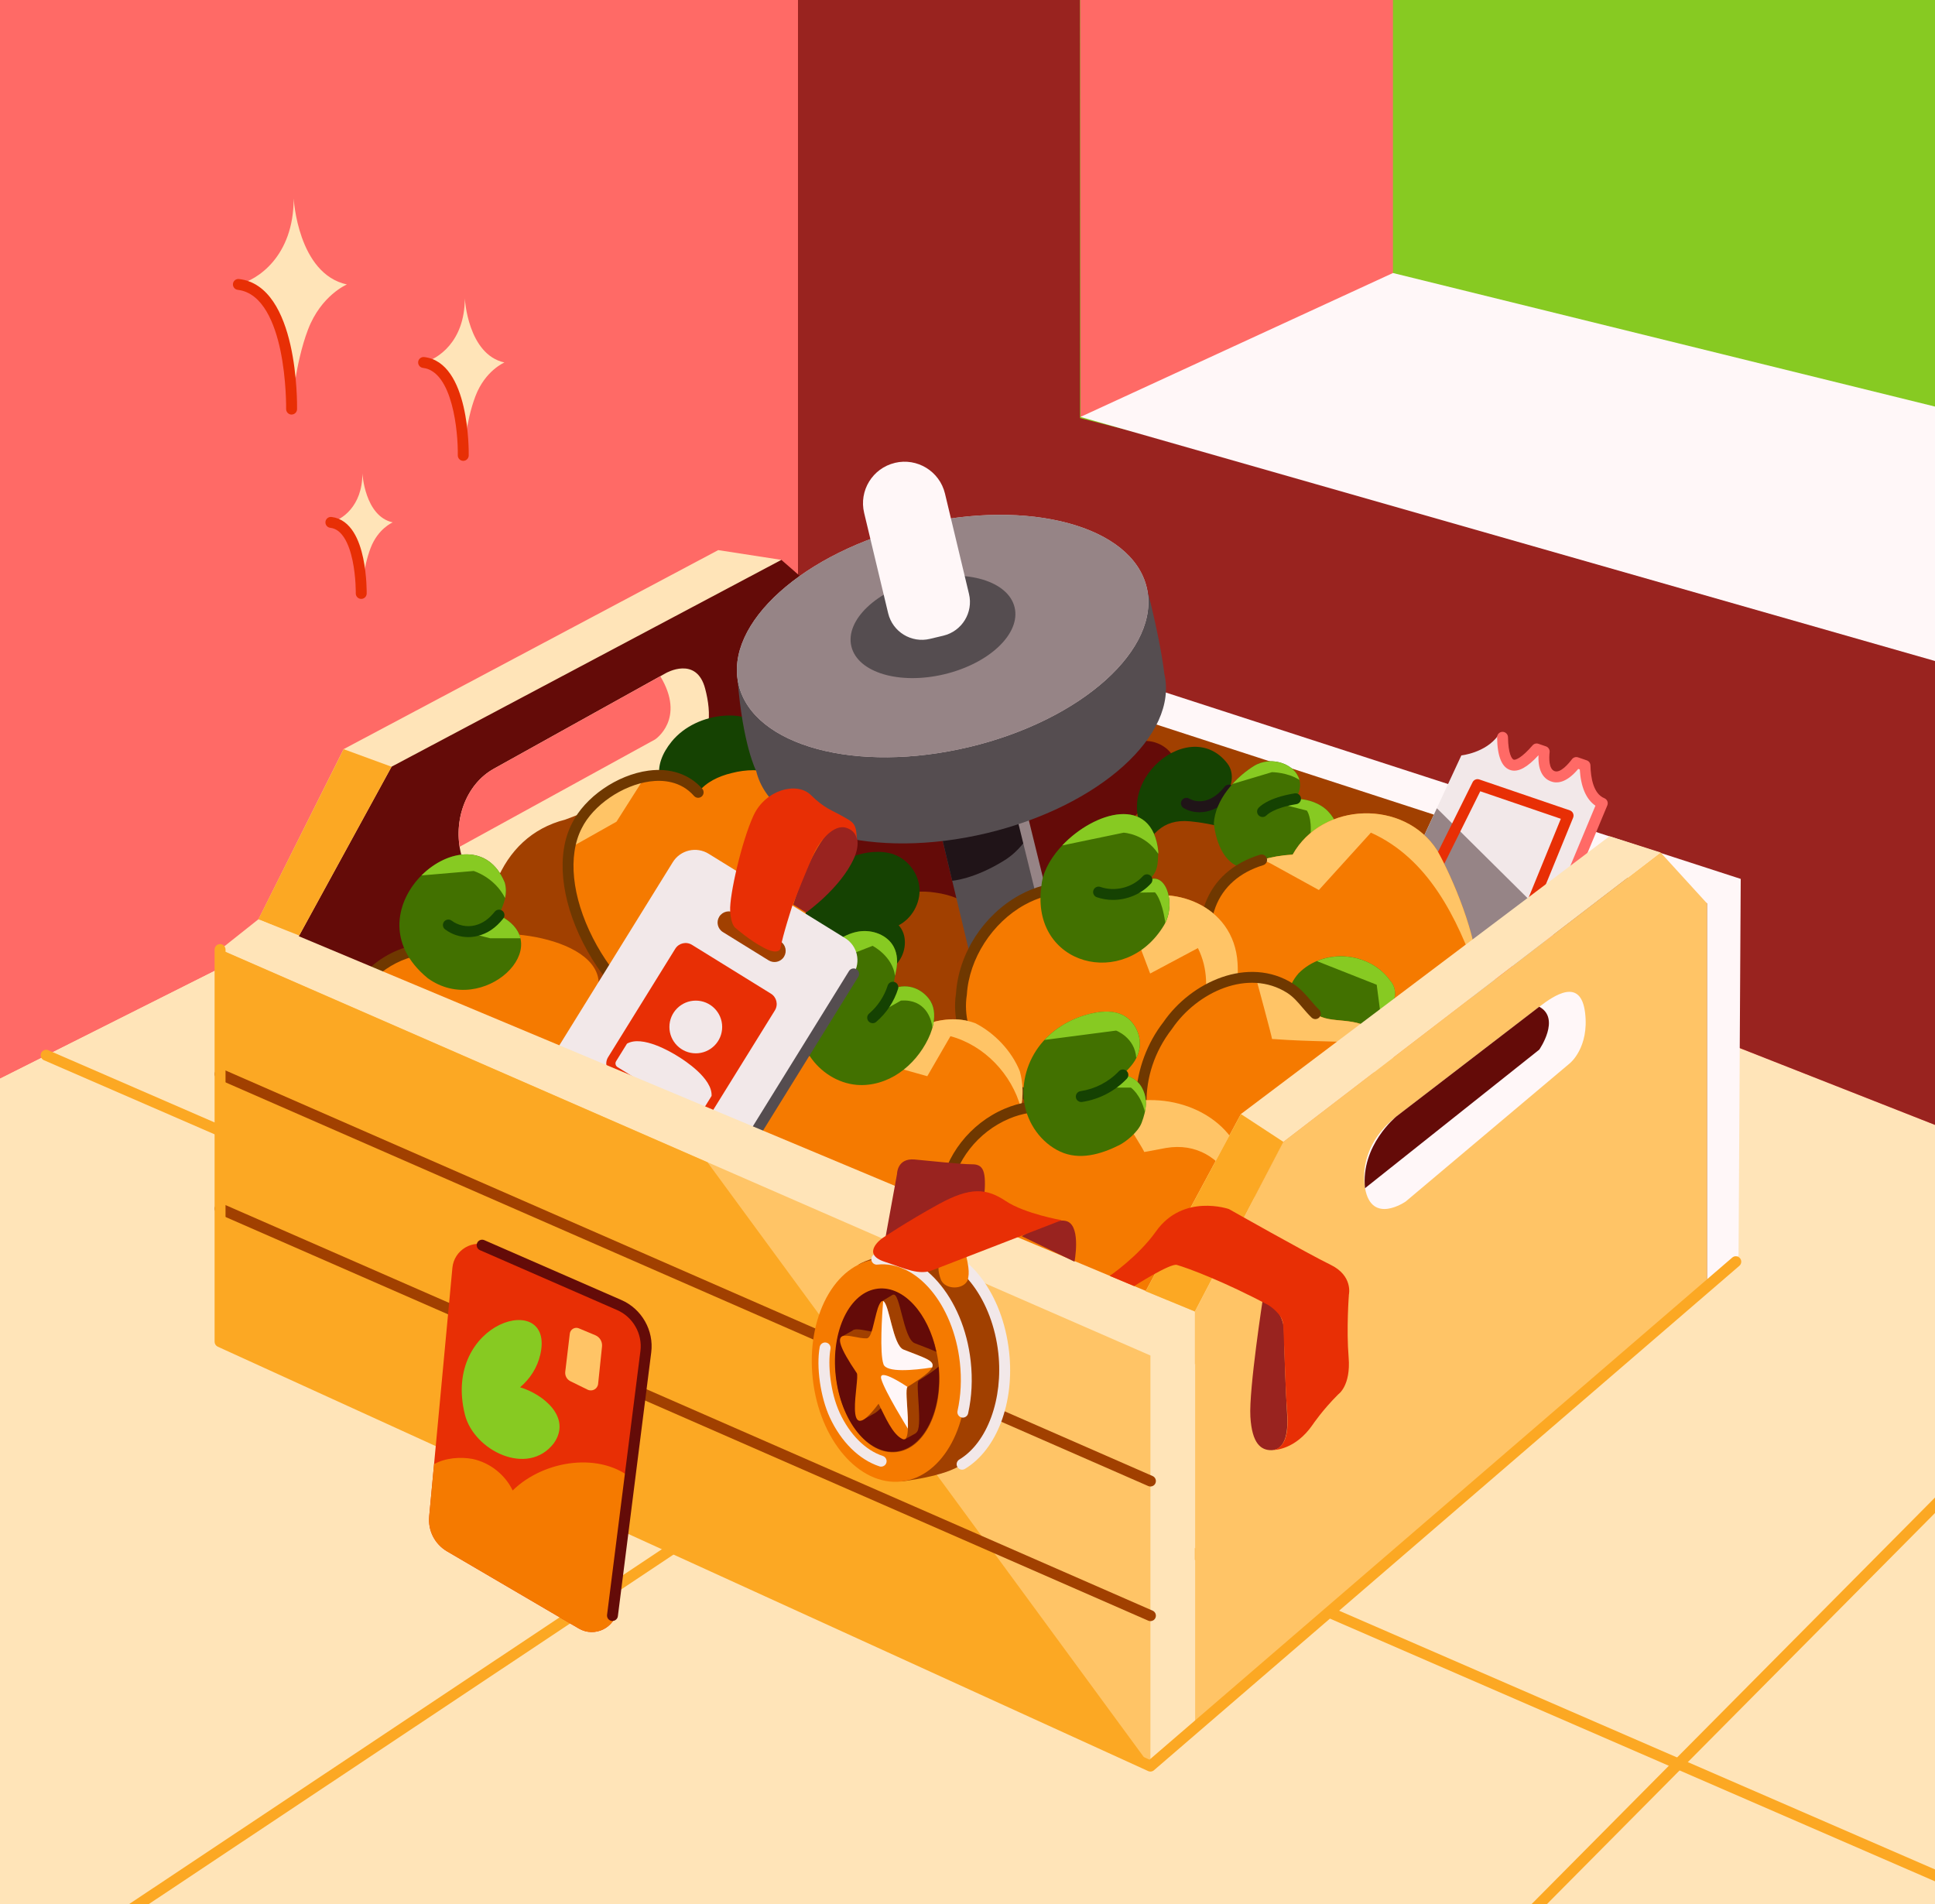 <svg width="630" height="620" viewBox="0 0 630 620" fill="none" xmlns="http://www.w3.org/2000/svg">
<rect x="0" y="0" width="630" height="620" fill="#808080" stroke="none"/>
<g clip-path="url(#clip0_21_9869)">
<rect width="630" height="620" fill="#DC0320"/>
<g clip-path="url(#clip1_21_9869)">
<rect width="673" height="768" transform="translate(-21 -74)" fill="#FF6A66"/>
<path d="M731.108 698.55L-128.762 698.64L-128.782 415.79L259.798 220.63L731.368 406.12L731.108 698.55Z" fill="#FFE4B8"/>
<path d="M731.368 406.12V-77H259.798V220.63L731.368 406.12Z" fill="#99231F"/>
<path d="M259.788 220.63V-77H-128.782V415.79L259.798 220.63H259.788Z" fill="#FF6A66"/>
<path d="M732.148 233.21L351.638 136.11V-76.481H732.148V233.21Z" fill="#87CA22"/>
<path d="M351.808 135.74L453.518 111.96V-75.96H351.638L351.808 135.73V135.74Z" fill="#FF6A66"/>
<path d="M351.808 135.73L453.518 88.89L732.138 157.54V244.39L351.798 135.74L351.808 135.73Z" fill="#FFF7F8"/>
<path d="M732.148 654.96L15.018 343.57" stroke="#FCA823" stroke-width="3.55" stroke-linecap="round" stroke-linejoin="round"/>
<path d="M-128.782 546.64L130.048 698.65" stroke="#FCA823" stroke-width="3.55" stroke-linecap="round" stroke-linejoin="round"/>
<path d="M505.458 313.41L-72.922 698.65" stroke="#FCA823" stroke-width="3.55" stroke-linecap="round" stroke-linejoin="round"/>
<path d="M718.387 401.02L423.067 698.65" stroke="#FCA823" stroke-width="3.55" stroke-linecap="round" stroke-linejoin="round"/>
<path d="M106.208 315.7L84.228 299.18L111.878 243.91L233.838 179.11L254.398 182.29L225.328 203.89L140.948 250.27L106.208 315.7Z" fill="#FFE4B8"/>
<path d="M195.198 361.131L280.288 304.591L479.538 382.731L385.938 446.261L195.198 361.131Z" fill="#FFC466"/>
<path d="M276.738 192.141L566.748 286.161L566.038 408.771L555.758 419.891L280.278 304.591L247.668 212.471L276.738 192.141Z" fill="#FFF7F8"/>
<path d="M92.028 314.43L127.478 249.63L254.398 182.29L279.918 204.52V304.58L178.478 371.77L92.018 314.42L92.028 314.43Z" fill="#640B08"/>
<path d="M279.928 204.53L555.758 294.11V419.82L279.928 304.59V204.53Z" fill="#A14000"/>
<path d="M160.808 250.27L216.828 219.14C216.828 219.14 226.758 213.43 229.588 224.22C231.708 232.28 231.778 241.05 223.918 247.73C216.058 254.4 163.648 283.94 163.648 283.94C163.648 283.94 153.018 289.02 150.178 278.23C147.338 267.43 151.598 255.36 160.808 250.28V250.27Z" fill="#FFE4B8"/>
<path d="M214.968 220.181L160.808 250.281C152.308 254.971 148.028 265.601 149.648 275.701L213.288 240.751C213.288 240.751 223.388 234.091 214.978 220.181H214.968Z" fill="#FF6A66"/>
<path d="M280.218 272.061L443.018 333.491" stroke="#201418" stroke-width="3.55" stroke-linecap="round" stroke-linejoin="round"/>
<path d="M402.638 355.851L279.928 381.151L209.108 351.491L279.928 304.591L402.638 355.851Z" fill="#A14000"/>
<path d="M127.478 249.64L111.878 243.92L84.128 299.32L97.418 304.6L127.478 249.65V249.64Z" fill="#FCA823"/>
<path d="M233.038 318.45C256.468 316.95 256.178 251.24 207.108 258.68C198.778 259.94 191.758 264.12 184.068 266.84C173.088 269.63 165.668 277.05 161.608 287.02C159.708 290.79 157.777 294.77 158.147 299.32C159.397 314.74 187.117 319.82 196.487 319.82C212.307 319.82 217.448 319.45 233.028 318.45H233.038Z" fill="#A14000"/>
<path d="M256.628 267.68C267.308 258.23 291.938 256.97 297.338 272.54C301.028 270.43 305.528 270.22 309.728 270.86C330.158 273.62 335.528 294.27 328.218 310.73C325.378 317.13 319.698 320.1 314.708 321.19C298.628 324.71 283.728 325.85 269.068 317.01C252.628 307.1 238.368 283.27 256.618 267.68H256.628Z" fill="#640B08"/>
<path d="M251.427 287.44C262.117 277.99 286.737 276.73 292.137 292.3C295.827 290.19 300.327 289.97 304.527 290.62C324.957 293.38 330.327 314.03 323.017 330.49C320.177 336.89 314.497 339.86 309.507 340.95C293.427 344.48 278.527 345.61 263.867 336.77C247.427 326.86 233.157 303.02 251.417 287.44H251.427Z" fill="#A14000"/>
<path d="M335.897 288.34C338.627 297.46 357.807 275.54 361.797 272.9C366.587 267.76 387.167 252.02 381.087 245.03C378.657 242.09 374.537 240.66 370.797 241.46C367.427 242.19 364.657 244.5 361.977 246.66C353.147 254.01 343.257 259.89 333.297 265.51C329.387 267.73 334.947 284.13 335.897 288.35V288.34Z" fill="#640B08"/>
<path d="M218.678 241.44C222.818 236.39 229.268 233.51 235.788 233.02C238.998 232.78 242.388 233.11 245.118 234.82C250.118 237.95 251.478 245.16 249.038 250.53C246.608 255.9 241.188 259.45 235.508 261.01C231.528 262.1 227.238 262.33 223.308 261.11C212.978 257.91 212.318 249.21 218.678 241.45V241.44Z" fill="#154202"/>
<path d="M187.798 268.919C194.098 256.119 216.398 245.619 227.308 257.979C229.918 254.629 234.008 252.719 238.138 251.719C258.088 246.519 270.898 263.589 270.398 281.589C270.208 288.589 266.598 315.329 262.398 318.229C248.868 327.589 235.518 334.289 218.578 331.669C199.598 328.739 176.838 290.249 187.798 268.919Z" fill="#F57A00"/>
<path d="M187.798 268.92C186.508 271.43 185.678 273.88 185.258 276.25L200.718 267.53L210.018 252.89C200.788 254.62 191.518 261.37 187.808 268.92H187.798Z" fill="#FFC466"/>
<path d="M218.568 333.45C218.478 333.45 218.388 333.45 218.298 333.43C208.418 331.9 197.268 321.55 189.878 307.06C182.488 292.57 181.118 278.01 186.208 268.11C190.438 259.52 200.918 252.28 211.128 250.91C218.228 249.96 224.438 252.05 228.638 256.8C229.288 257.54 229.218 258.66 228.478 259.31C227.738 259.96 226.618 259.89 225.968 259.15C221.628 254.24 215.758 253.87 211.598 254.43C202.628 255.63 193.078 262.2 189.388 269.7C184.808 278.61 186.178 291.97 193.048 305.44C199.828 318.74 210.188 328.57 218.848 329.91C219.818 330.06 220.478 330.97 220.328 331.94C220.188 332.82 219.438 333.44 218.578 333.44L218.568 333.45Z" fill="#6F3800"/>
<path d="M282.547 319.25C286.537 318.17 290.467 316.16 292.797 312.74C295.127 309.33 295.387 304.31 292.597 301.26C296.917 299.01 299.677 294.09 299.367 289.24C299.047 284.39 295.657 279.87 291.077 278.21C288.877 277.41 286.487 277.24 284.157 277.41C275.307 278.08 267.077 284.06 263.717 292.27C258.197 305.76 266.097 323.73 282.557 319.26L282.547 319.25Z" fill="#154202"/>
<path d="M154.048 305.88C150.388 308.65 146.188 309.5 141.668 308.87C130.278 308.54 119.028 315.72 114.548 326.18C130.578 332.72 158.948 371.47 175.738 375.69C179.408 369.53 192.728 327.74 193.438 326.29C203.328 306.01 161.748 300.84 154.058 305.88H154.048Z" fill="#F57A00"/>
<path d="M163.837 344.13C163.697 344.13 163.547 344.11 163.397 344.08C146.567 339.83 129.897 334.36 113.867 327.82C113.427 327.64 113.077 327.29 112.897 326.85C112.717 326.41 112.717 325.91 112.907 325.48C117.697 314.3 129.527 306.74 141.717 307.09C142.697 307.12 143.467 307.94 143.437 308.92C143.407 309.9 142.587 310.66 141.607 310.64C131.647 310.34 121.557 316.4 116.947 325.24C132.297 331.41 148.207 336.58 164.267 340.64C165.217 340.88 165.797 341.85 165.557 342.8C165.357 343.61 164.627 344.14 163.837 344.14V344.13Z" fill="#6F3800"/>
<path d="M164.357 287.38C153.727 261.55 111.677 295.89 139.267 318.49C157.297 331.53 182.117 307.6 162.457 297.97C163.907 294.46 165.417 291.37 164.357 287.38Z" fill="#427100"/>
<path d="M137.238 285.03L154.208 283.58C154.208 283.58 160.988 285.56 164.448 292.41C164.778 290.84 164.838 289.21 164.348 287.39C158.978 274.35 145.608 276.65 137.228 285.03H137.238Z" fill="#87CA22"/>
<path d="M169.437 305.49L169.357 305.14C168.617 302.53 166.557 300.07 162.807 298.15L162.717 298.21C162.717 298.21 159.077 303.41 151.067 303.33L159.597 305.49H169.447H169.437Z" fill="#87CA22"/>
<path d="M152.468 305.11C149.768 305.11 147.078 304.24 144.908 302.59C144.128 302 143.968 300.88 144.568 300.1C145.158 299.32 146.277 299.16 147.057 299.76C149.147 301.34 152.027 301.93 154.587 301.3C157.107 300.67 159.108 299.3 161.078 296.84C161.688 296.07 162.808 295.95 163.578 296.56C164.348 297.17 164.468 298.29 163.858 299.06C161.398 302.13 158.728 303.94 155.448 304.75C154.478 304.99 153.478 305.11 152.478 305.11H152.468Z" fill="#154202"/>
<path d="M307.528 236.519L315.808 234.539C320.788 233.349 325.798 236.419 326.988 241.399L344.128 312.989L317.808 319.279L300.668 247.689C299.478 242.709 302.558 237.709 307.538 236.519H307.528Z" fill="#554D50"/>
<path d="M310.017 286.77C310.017 286.77 317.307 286.25 327.197 280.01C331.877 277.06 334.487 272.73 334.487 272.73L332.247 263.3L305.857 269.31L310.027 286.78L310.017 286.77Z" fill="#201418"/>
<path d="M338.878 292.18C338.078 292.18 337.358 291.64 337.158 290.83L331.478 267.75C331.248 266.8 331.828 265.83 332.778 265.6C333.738 265.37 334.698 265.95 334.928 266.9L340.608 289.98C340.838 290.93 340.258 291.9 339.308 292.13C339.168 292.17 339.018 292.18 338.878 292.18Z" fill="#968486"/>
<path d="M379.068 219.279C379.068 219.279 378.118 209.769 373.338 191.199L367.768 204.509C353.958 195.499 329.728 192.879 303.988 199.019C277.918 205.249 257.308 218.809 249.278 233.299L240.128 219.669C240.128 219.669 239.988 219.409 240.128 221.099C241.838 242.729 246.198 251.009 246.198 251.009C250.978 270.959 284.588 280.029 321.278 271.269C357.958 262.499 383.828 239.219 379.058 219.269L379.068 219.279Z" fill="#554D50"/>
<path d="M315.558 243.219C352.248 234.449 378.108 211.169 373.338 191.219C368.558 171.269 334.948 162.199 298.268 170.959C261.578 179.729 235.708 203.009 240.488 222.959C245.268 242.909 278.878 251.979 315.568 243.209L315.558 243.219Z" fill="#D9C3C5"/>
<path d="M315.558 243.219C352.248 234.449 378.108 211.169 373.338 191.219C368.558 171.269 334.948 162.199 298.268 170.959C261.578 179.729 235.708 203.009 240.488 222.959C245.268 242.909 278.878 251.979 315.568 243.209L315.558 243.219Z" fill="#968486"/>
<path d="M307.458 219.53C322.138 216.02 332.378 206.27 330.338 197.75C328.298 189.23 314.748 185.17 300.068 188.67C285.388 192.18 275.148 201.93 277.188 210.45C279.228 218.97 292.778 223.03 307.458 219.53Z" fill="#554D50"/>
<path d="M291.358 150.7C298.618 148.96 305.928 153.45 307.668 160.71L315.488 193.38C316.938 199.43 313.198 205.52 307.138 206.97L302.768 208.01C296.718 209.46 290.618 205.72 289.168 199.67L281.348 167C279.608 159.74 284.098 152.44 291.358 150.71V150.7Z" fill="#FFF7F8"/>
<path d="M399.628 248.59C386.578 231.66 357.658 258.04 376.188 275.82C383.208 282.21 394.888 280.9 400.258 273.12C403.158 269.69 405.368 264.85 403.008 260.51C401.878 258.43 399.988 257.48 400.108 257.27C400.318 256.87 402.408 252.19 399.628 248.6V248.59Z" fill="#154202"/>
<path d="M390.548 264.46C388.328 264.46 386.468 263.79 385.308 263.04C384.488 262.51 384.248 261.41 384.778 260.58C385.308 259.76 386.398 259.52 387.228 260.04C387.488 260.2 392.918 263.41 398.728 256.14C399.338 255.37 400.458 255.25 401.228 255.86C401.998 256.47 402.118 257.59 401.508 258.36C397.768 263.03 393.778 264.45 390.558 264.45L390.548 264.46Z" fill="#201418"/>
<path d="M370.738 279.69C361.938 295.94 382.198 293.5 392.358 295.2C395.608 295.75 398.468 294.33 400.188 291.55C403.458 287.31 406.808 282.9 408.088 277.69C409.278 270.47 392.918 267.93 387.468 267.41C378.298 266.54 374.428 271.96 370.748 279.68L370.738 279.69Z" fill="#A14000"/>
<path d="M516.068 249.23L513.238 248.26C511.118 251.08 508.218 253.8 505.468 252.71C502.728 251.62 502.448 247.94 502.778 244.69L500.328 243.85C497.888 246.67 494.708 249.63 492.448 249.07C489.798 248.4 489.248 243.51 489.208 240.05L487.718 239.54C483.598 245.16 475.788 245.95 475.788 245.95L459.378 281.32L477.348 329.15L498.688 316.67L521.698 261.52C517.238 259.7 516.178 253.84 516.058 249.23H516.068Z" fill="#F2E8E9"/>
<path d="M477.357 330.93C476.747 330.93 476.147 330.62 475.817 330.05C475.317 329.2 475.607 328.12 476.457 327.62L497.287 315.44L519.447 262.32C516.437 260.27 514.687 256.24 514.347 250.52L513.847 250.35C509.927 255.05 506.797 255.16 504.807 254.36C502.857 253.58 500.677 251.48 500.907 245.93H500.867C497.317 249.8 494.417 251.4 492.017 250.8C489.047 250.06 487.507 246.45 487.427 240.08C487.417 239.1 488.197 238.29 489.177 238.28H489.197C490.167 238.28 490.957 239.06 490.977 240.03C491.047 245.46 492.247 247.19 492.867 247.35C493.497 247.5 495.507 246.7 498.967 242.69C499.437 242.14 500.197 241.93 500.887 242.17L503.337 243.01C504.117 243.28 504.617 244.05 504.527 244.88C504.317 246.87 504.247 250.32 506.107 251.06C508.037 251.83 510.727 248.61 511.797 247.2C512.257 246.59 513.067 246.34 513.787 246.59L516.617 247.56C517.317 247.8 517.797 248.45 517.817 249.2C517.917 253.28 518.787 258.44 522.347 259.89C522.787 260.07 523.137 260.42 523.317 260.85C523.497 261.29 523.497 261.78 523.317 262.22L500.307 317.37C500.157 317.73 499.897 318.03 499.567 318.22L478.227 330.7C477.947 330.87 477.637 330.94 477.337 330.94L477.357 330.93Z" fill="#FF6A66"/>
<path d="M460.588 278.74L459.588 281.84L477.358 329.15L498.078 317.03L499.298 315.24L505.458 300.47L467.818 263.16L460.598 278.74H460.588Z" fill="#968486"/>
<path d="M473.718 334.05C473.398 334.05 473.088 333.97 472.808 333.8C472.328 333.51 472.008 333.02 471.948 332.46L466.438 281.51C466.398 281.17 466.458 280.83 466.618 280.53L479.458 254.67C479.858 253.87 480.788 253.49 481.628 253.78L511.118 263.85C511.578 264.01 511.958 264.35 512.158 264.8C512.358 265.25 512.368 265.75 512.188 266.21L486.818 328.28C486.638 328.72 486.288 329.07 485.848 329.25L474.398 333.93C474.178 334.02 473.958 334.06 473.728 334.06L473.718 334.05ZM470.028 281.64L475.228 329.73L483.808 326.22L508.178 266.59L481.948 257.63L470.038 281.63L470.028 281.64Z" fill="#E82F05"/>
<path d="M432.358 264.14C429.658 261.37 425.668 260.14 421.798 260.06C427.428 251.42 415.778 244.69 408.208 249.43C401.968 253.34 395.658 260.49 395.198 268.07C395.768 273.36 398.008 280 402.938 282.03C413.858 286.51 445.038 277.52 432.358 264.14Z" fill="#427100"/>
<path d="M401.288 255.25L414.118 251.41C414.118 251.41 419.178 251.41 423.068 253.93C421.688 248.72 413.818 245.92 408.198 249.44C405.788 250.95 403.368 252.94 401.278 255.26L401.288 255.25Z" fill="#87CA22"/>
<path d="M434.938 268.1C434.488 266.83 433.658 265.51 432.358 264.14C429.778 261.5 426.048 260.27 422.348 260.08L416.078 261.52L425.478 263.91C425.478 263.91 427.228 266.07 426.658 272.26C426.238 276.74 431.818 271.39 434.928 268.1H434.938Z" fill="#87CA22"/>
<path d="M399.838 328.26C385.868 305.48 390.788 280.1 420.878 278.24C430.548 260.97 457.268 260.19 467.928 276.87C473.638 287.04 484.178 311.99 480.148 323.01C479.038 325.37 477.088 327.23 475.148 328.97C465.518 337.03 455.758 345.61 444.748 351.67C427.208 352.71 409.748 342.64 399.838 328.24V328.26Z" fill="#F57A00"/>
<path d="M420.879 278.24C417.239 278.46 413.969 279.04 411.049 279.9C412.119 280.41 413.139 280.83 413.669 281.12C418.919 284.01 424.159 286.89 429.399 289.78C435.049 283.55 440.689 277.33 446.339 271.1C465.049 279.53 474.419 298.81 481.029 317.48C481.239 305.12 472.819 285.58 467.919 276.87C457.269 260.18 430.539 260.97 420.869 278.24H420.879Z" fill="#FFC466"/>
<path d="M442.268 353.54C425.648 353.54 408.658 344.22 398.368 329.27C390.778 316.9 388.628 304.1 392.418 294.09C395.308 286.44 401.468 280.98 410.238 278.29C411.168 278 412.168 278.53 412.458 279.47C412.748 280.41 412.218 281.4 411.278 281.69C403.598 284.04 398.228 288.77 395.738 295.35C392.338 304.33 394.388 315.99 401.348 327.34C411.428 341.98 428.438 350.88 444.638 349.92C445.608 349.87 446.458 350.61 446.518 351.59C446.578 352.57 445.828 353.41 444.848 353.47C443.988 353.52 443.128 353.55 442.268 353.55V353.54Z" fill="#6F3800"/>
<path d="M411.058 266C410.648 266 410.238 265.86 409.908 265.58C409.178 264.95 409.068 263.87 409.678 263.13C409.958 262.79 412.658 259.75 421.518 258.31C422.488 258.16 423.398 258.81 423.558 259.78C423.718 260.75 423.058 261.66 422.088 261.82C414.628 263.03 412.428 265.39 412.398 265.42C412.048 265.81 411.548 266.01 411.058 266.01V266Z" fill="#154202"/>
<path d="M313.028 323.66C314.418 301.08 339.028 280.76 360.608 292.57C362.698 293.96 365.088 294.83 367.448 293.63C381.138 287.44 401.768 294.42 402.928 313.55C403.968 330.71 395.128 343.83 377.308 352.28C370.138 355.68 357.648 357.76 347.038 358.64C335.618 359.6 324.908 352.45 318.028 343.39C313.918 337.98 311.918 330.69 313.028 323.65V323.66Z" fill="#F57A00"/>
<path d="M382.077 349.78C396.697 341.34 403.867 329.1 402.927 313.55C401.767 294.43 381.147 287.44 367.447 293.63C366.907 293.9 366.367 294.07 365.827 294.15L374.467 316.97C379.647 314.21 384.827 311.45 390.017 308.68C396.657 322.06 389.737 337.17 382.467 348.86C382.307 349.19 382.187 349.49 382.087 349.77L382.077 349.78Z" fill="#FFC466"/>
<path d="M344.987 360.509C334.797 360.509 324.337 354.639 316.617 344.479C312.137 338.579 310.137 330.739 311.257 323.479C312.087 310.499 320.168 297.949 331.858 291.489C341.628 286.089 352.147 285.929 361.457 291.029C362.317 291.499 362.637 292.579 362.167 293.439C361.697 294.299 360.617 294.619 359.757 294.149C351.547 289.659 342.248 289.819 333.578 294.609C323.058 300.419 315.517 312.139 314.797 323.789C314.797 323.849 314.797 323.899 314.777 323.959C313.777 330.309 315.517 337.179 319.437 342.349C326.977 352.269 337.237 357.709 346.877 356.899C359.487 355.839 370.567 353.519 376.537 350.699C377.427 350.279 378.487 350.659 378.907 351.539C379.327 352.429 378.947 353.489 378.067 353.909C368.947 358.229 353.437 359.919 347.187 360.439C346.457 360.499 345.727 360.529 344.987 360.529V360.509Z" fill="#6F3800"/>
<path d="M377.127 277.3C374.497 251.61 339.947 271.72 339.047 288.79C335.547 314.35 366.187 322.52 378.977 301.25C383.147 294.31 379.507 282.87 373.227 286.94C377.217 284.35 376.937 281.17 377.117 277.29L377.127 277.3Z" fill="#427100"/>
<path d="M377.098 277.99C377.108 277.76 377.118 277.53 377.128 277.3C375.208 258.55 356.278 264.2 345.848 275.26L365.828 271.11C365.828 271.11 372.738 271.41 377.098 277.99Z" fill="#87CA22"/>
<path d="M373.227 286.949C374.107 286.379 371.437 288.329 369.877 289.369L366.367 290.699L376.017 290.539C376.017 290.539 378.187 292.299 379.407 300.439C382.867 293.459 379.267 283.009 373.227 286.939V286.949Z" fill="#87CA22"/>
<path d="M362.357 293C360.567 293 358.787 292.71 357.087 292.12C356.157 291.79 355.677 290.78 355.997 289.86C356.317 288.93 357.327 288.45 358.257 288.77C363.027 290.44 368.727 289 372.107 285.26C372.767 284.53 373.887 284.47 374.617 285.13C375.347 285.79 375.397 286.91 374.747 287.64C371.627 291.09 366.977 293 362.347 293H362.357Z" fill="#154202"/>
<path d="M254.327 348.619C262.277 342.459 273.377 340.599 282.907 343.819C284.027 344.369 285.157 344.049 285.947 343.109C294.067 335.659 306.487 329.019 317.527 333.149C323.837 336.349 329.427 342.249 332.037 348.829C335.237 360.429 329.457 372.929 320.027 379.929C296.887 402.169 272.867 391.899 247.707 379.679C235.557 374.759 246.867 353.659 254.337 348.629L254.327 348.619Z" fill="#F57A00"/>
<path d="M317.528 333.14C306.488 329.01 294.068 335.65 285.948 343.1C285.788 343.29 285.608 343.45 285.428 343.59C285.428 344.3 285.468 345.03 285.558 345.77C285.278 345.7 301.788 350.41 301.908 350.4C304.418 346.06 306.928 341.71 309.448 337.37C320.518 340.36 329.428 349.77 332.388 360.77C333.178 356.85 333.138 352.78 332.048 348.82C329.438 342.24 323.848 336.35 317.538 333.14H317.528Z" fill="#FFC466"/>
<path d="M291.737 316.08C292.297 313.49 292.227 310.68 291.007 308.33C288.967 304.4 284.007 302.59 279.627 303.28C275.247 303.97 271.437 306.72 268.407 309.95C264.187 314.45 261.137 320.11 260.137 326.19C259.137 332.27 260.287 338.76 263.687 343.9C267.087 349.04 272.797 352.7 278.937 353.22C283.807 353.63 288.757 352.1 292.787 349.33C296.817 346.56 300.047 342.66 302.187 338.26C304.217 334.07 305.007 329.43 302.997 326.03C301.547 323.57 297.797 320.31 292.587 321.35C291.617 321.6 290.507 322.39 290.507 322.39C291.027 320.31 291.317 318.07 291.747 316.08H291.737Z" fill="#427100"/>
<path d="M284.107 307.96C284.107 307.96 290.517 311.2 291.417 317.71C291.517 317.15 291.627 316.61 291.737 316.08C292.297 313.49 292.227 310.68 291.007 308.33C288.967 304.4 284.007 302.59 279.627 303.28C275.247 303.97 271.437 306.72 268.407 309.95C266.747 311.72 265.267 313.68 264.027 315.76L284.117 307.95L284.107 307.96Z" fill="#87CA22"/>
<path d="M292.577 321.349C292.017 321.499 291.417 321.809 291.007 322.059C288.237 327.409 285.147 330.399 285.147 330.399L293.357 325.769C301.167 325.249 303.247 331.489 303.577 334.569C304.417 331.499 304.407 328.439 302.987 326.029C301.537 323.569 297.787 320.309 292.577 321.349Z" fill="#87CA22"/>
<path d="M284.118 333.13C283.618 333.13 283.118 332.92 282.768 332.51C282.128 331.76 282.218 330.64 282.968 330.01C285.758 327.63 287.898 324.39 289.008 320.89C289.308 319.95 290.308 319.44 291.238 319.73C292.178 320.03 292.688 321.02 292.398 321.96C291.078 326.14 288.608 329.86 285.278 332.71C284.948 333 284.528 333.14 284.128 333.14L284.118 333.13Z" fill="#154202"/>
<path d="M452.658 328.01C454.498 325.37 454.878 321.87 452.678 319.37C445.948 309.81 431.018 308.57 422.798 316.9C408.868 332.95 445.148 343.41 452.658 328.01Z" fill="#427100"/>
<path d="M428.737 312.92L448.227 320.62L449.517 330.46L452.467 328.38C452.537 328.26 452.607 328.14 452.667 328.01C454.507 325.37 454.887 321.87 452.687 319.37C447.367 311.82 436.937 309.47 428.747 312.91L428.737 312.92Z" fill="#87CA22"/>
<path d="M420.017 321.76C406.267 313.08 388.667 321.5 380.197 333.87C370.187 346.75 367.857 366.94 378.527 380.09C389.667 390.22 406.957 391.98 421.097 388.16C441.147 383.26 467.057 355.39 448.417 336.39C441.487 330.37 433.387 333.81 428.257 330.03C425.367 327.26 423.517 324 420.017 321.76Z" fill="#F57A00"/>
<path d="M448.417 336.39C441.487 330.37 433.387 333.81 428.257 330.04C425.367 327.27 423.517 324.01 420.017 321.77C416.487 319.54 412.707 318.45 408.887 318.25C409.217 319.58 414.347 338.28 414.127 338.27C428.177 339.31 435.987 338.79 444.837 339.83C452.777 354.46 440.557 372.24 430.597 384.39C448.077 374.9 464.197 352.47 448.427 336.4L448.417 336.39Z" fill="#FFC466"/>
<path d="M378.527 381.86C378.007 381.86 377.497 381.64 377.147 381.2C371.867 374.7 369.277 366.02 369.827 356.77C370.347 348.08 373.517 339.57 378.757 332.82C387.797 319.65 406.477 311.11 420.957 320.25C423.407 321.82 425.087 323.8 426.717 325.71C427.627 326.78 428.487 327.79 429.487 328.75C430.197 329.43 430.217 330.55 429.537 331.26C428.857 331.97 427.737 331.99 427.027 331.31C425.907 330.23 424.947 329.1 424.017 328.01C422.497 326.22 421.057 324.53 419.057 323.25C406.357 315.23 389.757 323.04 381.667 334.87C381.647 334.9 381.627 334.93 381.607 334.96C369.717 350.25 371.867 369.04 379.917 378.97C380.537 379.73 380.417 380.85 379.657 381.47C379.327 381.74 378.937 381.87 378.537 381.87L378.527 381.86Z" fill="#6F3800"/>
<path d="M405.008 379.08C399.278 357.76 369.548 351.94 354.058 365.36C335.938 351.79 310.498 367.37 307.798 388.3C306.688 393.02 307.768 397.92 310.748 401.76C321.538 414.87 350.368 428.79 367.338 429.13C382.088 426.46 391.558 411.75 400.988 401.19C406.168 394.59 407.118 386.89 405.018 379.08H405.008Z" fill="#F57A00"/>
<path d="M367.338 430.91H367.298C349.738 430.57 320.498 416.43 309.368 402.9C306.038 398.6 304.848 393.19 306.048 387.99C307.588 376.34 315.868 365.74 327.158 360.96C336.898 356.84 347.088 357.93 355.118 363.94C355.908 364.53 356.068 365.64 355.478 366.43C354.888 367.22 353.778 367.37 352.988 366.79C345.998 361.56 337.088 360.63 328.538 364.24C318.358 368.54 310.898 378.08 309.548 388.54C309.548 388.6 309.528 388.66 309.518 388.72C308.528 392.9 309.488 397.26 312.138 400.69C322.518 413.31 350.928 427.04 367.358 427.36C368.338 427.38 369.118 428.19 369.098 429.17C369.078 430.14 368.288 430.91 367.318 430.91H367.338Z" fill="#6F3800"/>
<path d="M405.008 379.08C400.288 361.52 379.298 354.48 363.378 360.04C364.398 361.74 365.648 363.4 366.338 364.62C368.068 367.71 372.518 374.54 372.488 375.04C372.478 375.19 377.678 374.09 379.578 373.77C389.648 372.07 396.918 377.13 401.308 384.64C402.978 387.49 404.138 390.56 404.958 393.74C406.438 389.08 406.348 384.11 405.008 379.09V379.08Z" fill="#FFC466"/>
<path d="M371.077 340.59C371.407 336.49 369.157 332.21 365.437 330.43C362.597 329.07 359.267 329.2 356.177 329.81C349.477 331.13 343.157 334.66 338.857 339.97C334.567 345.28 332.427 352.38 333.497 359.12C334.577 365.86 338.987 372.08 345.187 374.95C351.387 377.82 358.297 375.9 364.407 372.84C366.487 371.8 370.537 368.64 371.697 365.56C373.257 361.4 373.777 357.76 371.797 354.16C371.037 352.78 369.917 351.67 368.527 350.94C366.757 350.01 365.297 350.19 366.757 348.7C368.567 346.84 370.767 344.36 371.077 340.6V340.59Z" fill="#427100"/>
<path d="M368.528 350.939C367.098 350.189 365.888 350.159 366.218 349.399C365.298 350.539 363.218 352.789 360.328 354.109H368.198C368.198 354.109 371.438 356.339 372.748 362.079C373.348 359.299 373.208 356.719 371.798 354.149C371.038 352.769 369.908 351.659 368.528 350.929V350.939Z" fill="#87CA22"/>
<path d="M340.067 338.59L363.377 335.55C363.377 335.55 369.517 337.77 369.947 344.51C370.527 343.38 370.947 342.09 371.067 340.58C371.397 336.48 369.147 332.2 365.427 330.42C362.587 329.06 359.257 329.19 356.177 329.8C350.077 331 344.297 334.04 340.067 338.58V338.59Z" fill="#87CA22"/>
<path d="M352.037 358.8C351.167 358.8 350.417 358.17 350.287 357.29C350.147 356.32 350.807 355.42 351.787 355.27C356.557 354.56 360.997 352.25 364.307 348.76C364.987 348.05 366.107 348.02 366.817 348.69C367.527 349.36 367.557 350.49 366.887 351.2C363.037 355.26 357.867 357.95 352.317 358.78C352.227 358.79 352.137 358.8 352.057 358.8H352.037Z" fill="#154202"/>
<path d="M275.147 305.44L230.728 277.98C226.738 275.51 221.498 276.74 219.038 280.73L174.297 352.97C171.827 356.96 173.057 362.19 177.047 364.65L221.468 392.11C225.458 394.58 230.688 393.35 233.158 389.36L277.897 317.12C280.367 313.13 279.137 307.9 275.147 305.44Z" fill="#F2E8E9"/>
<path d="M225.948 395.149C224.108 395.149 222.238 394.659 220.558 393.619L176.138 366.159C175.308 365.639 175.048 364.549 175.558 363.709C176.078 362.879 177.168 362.619 178.008 363.129L222.428 390.589C225.578 392.539 229.728 391.559 231.678 388.409L276.418 316.159C276.938 315.329 278.028 315.069 278.868 315.579C279.698 316.099 279.958 317.189 279.438 318.029L234.698 390.279C232.758 393.409 229.388 395.14 225.948 395.14V395.149Z" fill="#554D50"/>
<path d="M251.007 323.53L225.297 307.63C223.437 306.48 220.997 307.05 219.847 308.91L197.987 344.2C196.837 346.06 197.407 348.49 199.267 349.64L224.977 365.54C226.837 366.69 229.277 366.11 230.427 364.26L252.287 328.97C253.437 327.11 252.857 324.68 251.007 323.53Z" fill="#E82F05"/>
<path d="M254.087 306.48L239.197 297.28C237.487 296.22 235.237 296.75 234.177 298.46C233.117 300.17 233.647 302.41 235.357 303.47L250.247 312.68C251.957 313.74 254.207 313.21 255.257 311.5C256.317 309.79 255.787 307.55 254.077 306.49L254.087 306.48Z" fill="#A14000"/>
<path d="M220.648 343.89C218.428 342.49 209.108 336.97 204.138 339.8L200.598 345.51C200.188 346.17 200.398 347.04 201.058 347.44L213.138 354.91L214.118 355.52L226.198 362.99C226.858 363.4 227.728 363.19 228.138 362.53L231.678 356.82C231.988 351.12 222.888 345.25 220.648 343.89Z" fill="#F2E8E9"/>
<path d="M226.537 342.95C231.277 342.95 235.127 339.11 235.127 334.37C235.127 329.63 231.277 325.79 226.537 325.79C221.797 325.79 217.947 329.63 217.947 334.37C217.947 339.11 221.797 342.95 226.537 342.95Z" fill="#F2E8E9"/>
<path d="M258.258 294.529L262.438 297.109C262.438 297.109 273.608 289.259 278.018 279.499C282.428 269.739 273.698 265.249 268.078 273.019C262.458 280.789 258.258 294.529 258.258 294.529Z" fill="#99231F"/>
<path d="M257.998 294.81C257.998 294.81 254.768 304.66 254.078 308.89C254.078 308.89 253.458 311.1 248.688 308.59C243.918 306.08 239.608 302.25 239.608 302.25C239.608 302.25 237.978 301.51 237.728 296.49C237.478 291.48 241.458 273.91 245.338 265.51C249.228 257.11 259.448 254.39 263.998 258.85C268.548 263.32 270.788 263.72 274.298 265.75C277.798 267.77 279.008 267.91 278.928 274.06C278.928 274.06 279.388 270.74 275.488 269.51C271.588 268.28 267.118 273.47 265.198 277.49C263.278 281.5 257.998 294.81 257.998 294.81Z" fill="#E82F05"/>
<path d="M389.118 426.88L417.838 371.78L540.648 277.56L555.748 294.11V419.83L389.118 562.84V426.88Z" fill="#FFC466"/>
<path d="M372.998 420.42L404.018 362.72L524.038 272.26L540.658 277.56L417.848 371.78L389.128 426.88L373.008 420.42H372.998Z" fill="#FFE4B8"/>
<path d="M454.658 363.49C450.138 366.96 446.728 371.51 445.138 376.65C444.218 379.62 443.768 383.09 444.438 386.86C446.568 398.93 457.668 391.2 457.668 391.2L511.098 346.2C511.098 346.2 517.478 341.12 516.068 329.68C514.648 318.25 506.138 323.97 501.178 327.78L454.678 363.49H454.658Z" fill="#FFF7F8"/>
<path d="M444.428 386.859L501.148 341.759C501.148 341.759 508.238 331.589 501.148 327.779L454.648 363.489C454.648 363.489 442.998 372.889 444.418 386.869L444.428 386.859Z" fill="#640B08"/>
<path d="M71.718 309.16L84.128 299.31L389.028 427V562.95L375.558 575.02L71.648 428.77L71.718 309.16Z" fill="#FFE4B8"/>
<path d="M71.648 309.16L374.558 441.34V575.02L71.648 436.85V309.16Z" fill="#FFC466"/>
<path d="M71.629 309.13L71.649 436.85L374.559 575.02L230.339 378.41L71.629 309.13Z" fill="#FCA823"/>
<path d="M374.559 483.99C374.319 483.99 374.079 483.94 373.849 483.84L70.939 351.32C70.038 350.93 69.629 349.88 70.019 348.98C70.409 348.08 71.459 347.68 72.359 348.06L375.269 480.58C376.169 480.97 376.579 482.02 376.189 482.92C375.899 483.59 375.249 483.99 374.559 483.99Z" fill="#A14000"/>
<path d="M374.559 527.819C374.319 527.819 374.079 527.769 373.849 527.669L70.939 395.149C70.038 394.759 69.629 393.709 70.019 392.809C70.409 391.909 71.459 391.509 72.359 391.889L375.269 524.409C376.169 524.799 376.579 525.849 376.189 526.749C375.899 527.419 375.249 527.819 374.559 527.819Z" fill="#A14000"/>
<path d="M374.558 576.8C374.308 576.8 374.058 576.75 373.818 576.64L70.908 438.47C70.278 438.18 69.868 437.55 69.868 436.85V309.16C69.868 308.18 70.668 307.38 71.648 307.38C72.628 307.38 73.428 308.18 73.428 309.16V435.71L374.258 572.93L563.988 409.45C564.728 408.81 565.848 408.89 566.488 409.64C567.128 410.38 567.048 411.5 566.298 412.14L375.708 576.37C375.378 576.65 374.968 576.8 374.548 576.8H374.558Z" fill="#FCA823"/>
<path d="M404.018 362.72L417.848 371.78L389.028 427L372.998 420.42L404.018 362.72Z" fill="#FCA823"/>
<path d="M411.258 422.24C411.258 422.24 406.578 452.4 407.098 461.24C407.618 470.08 410.578 472.16 413.868 472.16C417.158 472.16 419.598 469.04 419.078 460.72C418.558 452.4 418.038 436.8 418.038 433.16C418.038 429.52 415.438 424.84 411.268 422.24H411.258Z" fill="#99231F"/>
<path d="M369.269 418.73C369.269 418.73 381.009 411.23 383.149 411.84C386.789 412.88 398.789 417.35 413.089 425C413.089 425 417.469 427.77 417.739 430.99C418.019 434.21 418.449 449.48 418.759 455.11C419.059 460.74 420.759 470.45 414.709 472.09C414.709 472.09 421.669 472.17 427.389 463.85C427.389 463.85 430.509 459.17 435.719 453.97C435.719 453.97 439.849 451.22 439.089 441.94C438.319 432.65 439.179 421.48 439.179 421.48C439.179 421.48 440.579 415.36 433.199 411.79C425.819 408.21 400.129 393.66 400.129 393.66C400.129 393.66 385.219 388.45 376.369 400.93C370.569 409.11 361.309 415.41 361.309 415.41L369.259 418.74L369.269 418.73Z" fill="#E82F05"/>
<path d="M349.838 410.8C349.838 410.8 351.918 399.88 347.758 397.8C343.598 395.72 332.668 402.48 332.668 402.48L349.848 410.8H349.838Z" fill="#99231F"/>
<path d="M287.898 405.08L292.058 382.2C292.058 382.2 292.058 377 297.788 377.52C303.518 378.04 312.878 379.08 316.528 379.08C320.178 379.08 321.208 381.25 320.428 389.79C319.648 398.32 287.898 405.09 287.898 405.09V405.08Z" fill="#99231F"/>
<path d="M326.778 440.31C324.778 422.1 313.878 408.05 301.578 406.84C301.028 406.63 299.888 406.61 297.958 406.86C284.078 408.64 279.548 411.72 279.548 411.72L283.868 415.72C278.558 422.98 275.808 433.93 277.108 445.77C278.848 461.62 287.328 474.3 297.598 478.13L293.438 482.34C293.438 482.34 307.858 480.77 313.238 476.72C322.788 470.98 328.568 456.49 326.788 440.3L326.778 440.31Z" fill="#A14000"/>
<path d="M313.238 478.51C312.638 478.51 312.048 478.2 311.718 477.65C311.208 476.81 311.488 475.72 312.328 475.21C321.458 469.73 326.678 455.46 325.028 440.51C323.148 423.46 312.998 409.75 301.418 408.61C301.258 408.59 301.098 408.56 300.948 408.5C300.948 408.5 300.368 408.34 298.198 408.62C297.218 408.74 296.338 408.06 296.208 407.09C296.078 406.12 296.768 405.23 297.738 405.1C300.198 404.78 301.318 404.9 301.958 405.1C315.308 406.55 326.468 421.23 328.548 440.12C330.378 456.66 324.588 471.98 314.148 478.26C313.858 478.43 313.548 478.51 313.238 478.51Z" fill="#F2E8E9"/>
<path d="M306.409 416.82C307.789 419.8 313.289 420.05 314.959 417.04C315.939 414.34 315.029 411.08 314.449 408.32C314.099 407.95 313.519 407.96 313.019 408.01C306.919 408.27 303.949 410.579 306.409 416.809V416.82Z" fill="#F57A00"/>
<path d="M293.438 482.35C307.148 480.84 316.488 463.42 314.288 443.44C312.088 423.46 299.188 408.48 285.468 409.99C271.748 411.5 262.418 428.92 264.618 448.91C266.818 468.89 279.718 483.87 293.438 482.36V482.35Z" fill="#F57A00"/>
<path d="M286.878 477.52C286.698 477.52 286.508 477.49 286.328 477.43C279.728 475.27 273.838 469.45 270.148 461.46C267.118 454.87 265.708 445.02 266.888 438.55C267.068 437.59 267.988 436.94 268.958 437.12C269.928 437.3 270.568 438.22 270.388 439.19C269.468 444.23 270.338 453.37 273.378 459.97C276.648 467.06 281.778 472.19 287.438 474.05C288.368 474.36 288.878 475.36 288.578 476.29C288.328 477.04 287.638 477.51 286.888 477.51L286.878 477.52Z" fill="#F2E8E9"/>
<path d="M313.488 461.56C313.358 461.56 313.228 461.55 313.098 461.52C312.138 461.31 311.538 460.36 311.748 459.4C312.858 454.38 313.118 449.07 312.518 443.62C310.428 424.64 298.368 410.33 285.658 411.74C284.678 411.86 283.808 411.14 283.698 410.17C283.588 409.19 284.298 408.32 285.268 408.21C299.938 406.61 313.748 422.31 316.048 443.24C316.688 449.07 316.408 454.77 315.208 460.17C315.028 461 314.288 461.56 313.478 461.56H313.488Z" fill="#F2E8E9"/>
<path d="M304.028 413.4L345.668 397.28C345.668 397.28 333.698 395.2 327.448 391.04C321.198 386.88 315.998 386.36 305.588 392.08C295.178 397.8 287.248 403.15 287.248 403.15C287.248 403.15 280.078 408.2 287.988 410.8C294.618 412.98 299.338 415.48 304.018 413.4H304.028Z" fill="#E82F05"/>
<path d="M291.835 472.785C301.055 471.771 307.222 459.075 305.609 444.426C303.995 429.778 295.213 418.725 285.992 419.738C276.771 420.752 270.604 433.449 272.217 448.098C273.831 462.746 282.614 473.799 291.835 472.785Z" fill="#A14000"/>
<path d="M299.118 449.49C297.898 450.26 300.668 465.38 298.218 466.5L298.278 466.58L294.558 468.66L294.628 463.98C292.698 461.48 291.128 457.83 289.668 454.98C287.498 457.87 285.928 459.47 284.778 460.14C284.698 460.19 284.628 460.23 284.558 460.26L280.598 462.48L281.128 458.65L282.268 459.11C281.248 455.47 283.278 446.02 282.578 444.99C280.508 441.93 279.118 439.62 278.258 437.87L274.358 436.81L274.148 435.13L277.468 433.29C278.708 431.97 282.998 433.81 285.818 433.69C286.888 433.64 287.508 431.46 288.178 428.74L287.168 423.64L290.748 421.51V421.58C293.038 420.35 294.068 435.83 297.788 437.32C300.758 438.51 303.178 439.35 304.838 440.13C302.188 427.59 294.218 418.65 285.878 419.56C276.658 420.57 270.488 433.27 272.098 447.92C273.708 462.57 282.498 473.62 291.718 472.61C300.788 471.61 306.898 459.32 305.568 444.98C304.248 446.14 302.158 447.58 299.118 449.49Z" fill="#640B08"/>
<path d="M285.818 425.88C289.118 416.78 289.788 437.66 294.148 439.4C304.558 443.56 308.368 443.49 295.478 451.56C294.148 452.4 297.558 470.31 293.798 468.52C290.508 466.95 288.148 461.17 286.048 457.04C273.828 473.34 280.098 448.75 278.948 447.06C267.308 429.88 277.128 435.98 282.178 435.75C283.868 435.68 284.438 430.29 285.818 425.87V425.88Z" fill="#F57A00"/>
<path d="M287.639 444.19C288.649 446.98 297.409 446.16 303.479 445.23C304.539 442.94 300.619 441.99 294.149 439.4C290.659 438.01 289.539 424.33 287.529 423.62C287.199 427.85 286.339 440.6 287.649 444.18L287.639 444.19Z" fill="#FFF7F8"/>
<path d="M295.478 451.569C295.478 451.569 285.728 444.909 286.938 449.049C288.148 453.169 295.558 465.089 295.598 465.159V465.119L295.568 461.549C295.368 457.049 294.778 451.999 295.478 451.559V451.569Z" fill="#FFF7F8"/>
<path d="M139.728 493.79L147.288 412.81C147.838 406.95 153.958 403.34 159.348 405.7L203.178 424.84C208.998 427.38 212.458 433.46 211.658 439.75L201.008 524.04C200.258 530.01 193.638 533.27 188.438 530.22L145.538 505.09C141.568 502.76 139.308 498.36 139.738 493.78L139.728 493.79Z" fill="#E82F05"/>
<path d="M188.487 432.5L193.837 434.74C195.287 435.35 196.167 436.84 196.007 438.4L194.737 450.57C194.567 452.22 192.807 453.19 191.317 452.46L185.717 449.71C184.557 449.14 183.887 447.91 184.037 446.63L185.517 434.22C185.687 432.81 187.167 431.94 188.477 432.49L188.487 432.5Z" fill="#FFC466"/>
<path d="M166.917 485.28C164.457 480.13 159.507 476.23 153.917 475.03C149.907 474.27 145.047 474.65 141.327 476.7L139.737 493.78C139.307 498.36 141.577 502.77 145.537 505.09L188.437 530.22C193.627 533.26 200.247 530.01 201.007 524.04L206.327 481.96C195.877 472.56 177.177 475.23 166.917 485.28Z" fill="#F57A00"/>
<path d="M199.418 527.77C199.348 527.77 199.268 527.77 199.188 527.76C198.218 527.64 197.528 526.75 197.648 525.77L208.508 439.89C209.218 434.29 206.098 428.8 200.918 426.54L156.268 407.04C155.368 406.65 154.958 405.6 155.348 404.7C155.738 403.8 156.788 403.39 157.688 403.78L202.338 423.28C208.948 426.17 212.938 433.18 212.028 440.33L201.168 526.21C201.058 527.11 200.288 527.76 199.408 527.76L199.418 527.77Z" fill="#640B08"/>
<path d="M175.917 441.02C180.797 419.71 143.737 430.09 151.377 460.62C154.337 472.31 171.817 480.94 180.307 469.92C186.207 461.54 176.947 453.97 169.327 451.68C172.577 448.95 174.967 445.22 175.907 441.03L175.917 441.02Z" fill="#87CA22"/>
<path d="M117.988 154.12C117.988 164.97 111.148 169.28 107.728 170.08C117.988 171.28 117.608 193.22 117.608 193.22C117.608 193.22 118.218 184.84 120.648 178.46C123.078 172.07 127.868 170.08 127.868 170.08C118.748 168.09 117.988 154.12 117.988 154.12Z" fill="#FFE4B8"/>
<path d="M107.728 170.08C117.988 171.28 117.608 193.22 117.608 193.22" stroke="#E82F05" stroke-width="3.55" stroke-linecap="round" stroke-linejoin="round"/>
<path d="M95.617 64.61C95.617 83.66 83.617 91.22 77.607 92.61C95.617 94.71 94.937 133.21 94.937 133.21C94.937 133.21 96.007 118.51 100.277 107.32C104.547 96.12 112.947 92.62 112.947 92.62C96.937 89.12 95.617 64.62 95.617 64.62V64.61Z" fill="#FFE4B8"/>
<path d="M94.937 134.981C94.937 134.981 94.917 134.981 94.907 134.981C93.927 134.961 93.147 134.151 93.157 133.171C93.157 133.081 93.297 123.581 91.277 114.001C89.497 105.571 85.647 95.331 77.407 94.371C76.437 94.261 75.737 93.371 75.847 92.401C75.957 91.421 76.847 90.731 77.817 90.841C97.207 93.101 96.737 131.591 96.717 133.231C96.697 134.201 95.907 134.971 94.937 134.971V134.981Z" fill="#E82F05"/>
<path d="M151.327 97.15C151.327 111.35 142.387 116.98 137.907 118.02C151.327 119.58 150.817 148.27 150.817 148.27C150.817 148.27 151.617 137.31 154.797 128.98C157.977 120.63 164.237 118.02 164.237 118.02C152.307 115.42 151.327 97.15 151.327 97.15Z" fill="#FFE4B8"/>
<path d="M150.827 150.051C150.827 150.051 150.807 150.051 150.797 150.051C149.817 150.031 149.037 149.221 149.047 148.241C149.177 140.711 147.387 120.911 137.707 119.781C136.737 119.671 136.037 118.781 136.147 117.811C136.257 116.831 137.147 116.141 138.117 116.251C152.967 117.981 152.627 147.061 152.607 148.301C152.587 149.271 151.797 150.051 150.827 150.051Z" fill="#E82F05"/>
</g>
</g>
<defs>
<clipPath id="clip0_21_9869">
<rect width="630" height="620" fill="white"/>
</clipPath>
<clipPath id="clip1_21_9869">
<rect width="673" height="768" fill="white" transform="translate(-21 -74)"/>
</clipPath>
</defs>
</svg>
